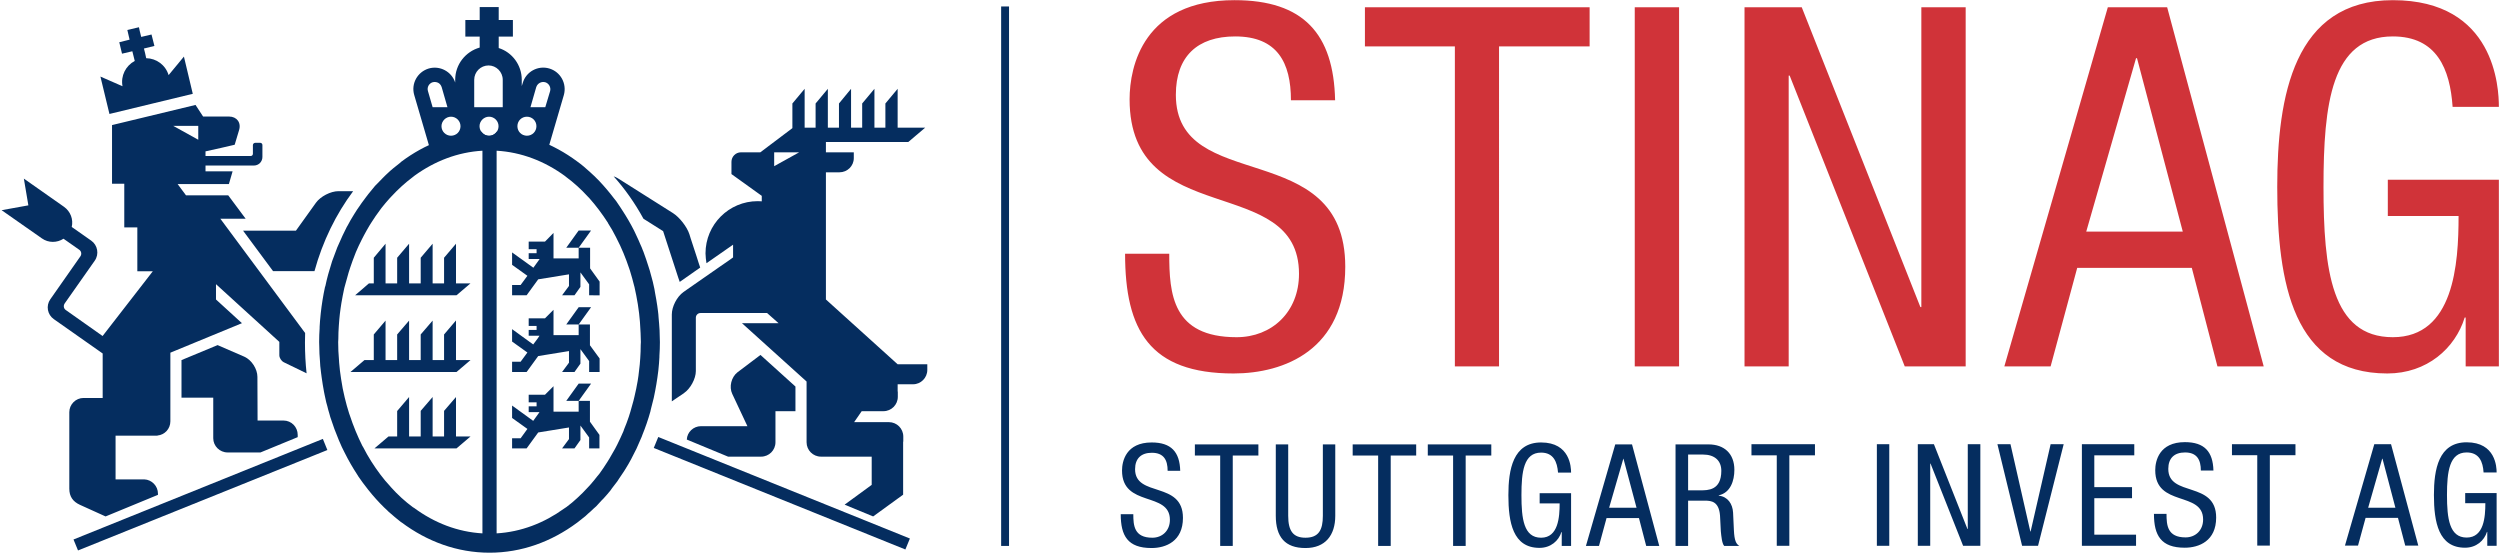 <svg version="1.2" xmlns="http://www.w3.org/2000/svg" viewBox="0 0 1551 343" width="1551" height="343"><defs><clipPath clipPathUnits="userSpaceOnUse" id="cp1"><path d="m2200-1673v4031h-2850v-4031z"/></clipPath></defs><style>.a{fill:#d03339}.b{fill:#052d5f}</style><g clip-path="url(#cp1)"><path fill-rule="evenodd" class="a" d="m800.9 62.2c0-23.4-8.5-39.6-34.6-39.6-23.4 0-36.8 12.4-36.8 36.2 0 62.7 105.1 25.2 105.1 106.7 0 51.5-37.8 66.2-69.3 66.2-52.1 0-67.3-26.9-67.3-74.3h27.4c0 25 1.9 51.8 41.8 51.8 21.8 0 38.7-15.6 38.7-39.3 0-63.1-105.1-26.6-105.1-108.3 0-20.6 8.7-61.5 65.1-61.5 42.8 0 61.5 20.9 62.4 62.1zm129.1 165.1h-27.4v-198.5h-55.8v-24.3h139.4v24.3h-56.2zm111.7-222.8v222.8h-27.5v-222.8zm40.6 0h35.5l73.6 186h0.6v-186h27.5v222.8h-37.8l-71.4-180.4h-0.6v180.4h-27.4zm225.4 0h36.8l59.9 222.8h-28.7l-15.9-61.1h-71.1l-16.5 61.1h-28.7zm-13.4 139.2h59.9l-28.4-107.6h-0.6zm227.3-77.4c-1.6-23.4-9.7-43.7-37.1-43.7-38.1 0-43 41.8-43 93.3 0 51.5 4.9 93.3 43 93.3 38 0 40.8-45.6 40.8-75.2h-43.9v-22.5h68.9v115.8h-20.6v-30.3h-0.6c-5.9 19.1-23.4 34.7-48 34.7-58.4 0-68.3-55.9-68.3-115.8 0-56.2 10.3-115.8 71.7-115.8 63.6 0 65.8 54.6 65.8 66.2z"/><path fill-rule="evenodd" class="b" d="m409.4 212.2c0 2.9-0.1 5.7-0.3 8.6q0 0.4 0 0.8-0.2 3.8-0.6 7.6-0.1 0.5-0.1 0.9-1 8.3-2.7 16.2-0.1 0.5-0.2 0.9-0.8 3.4-1.7 6.7-0.1 0.7-0.3 1.4-2.1 7.5-5 14.6-0.2 0.5-0.4 1.1-1.2 2.9-2.5 5.7-0.4 0.8-0.7 1.6-1.4 2.9-2.9 5.7-0.2 0.4-0.4 0.8-1.7 3.2-3.6 6.2-0.4 0.6-0.8 1.3-1.5 2.3-3.1 4.6-0.6 0.9-1.1 1.7-1.6 2.2-3.3 4.3-0.4 0.6-0.9 1.3-2.1 2.6-4.4 5.1-0.6 0.6-1.2 1.2-1.6 1.8-3.3 3.6-0.9 0.8-1.8 1.6-1.6 1.6-3.3 3-0.8 0.8-1.6 1.5-2.4 2-4.8 3.8-0.2 0.2-0.4 0.3c-15.9 11.8-34.4 18.6-54.3 18.6-20 0-38.7-6.9-54.7-18.9v0.1c-1.4-1.1-2.8-2.3-4.2-3.4q-0.1-0.1-0.2-0.2-1.8-1.5-3.5-3-0.6-0.6-1.1-1.1-1.7-1.5-3.3-3.2-0.4-0.4-0.8-0.8-5.2-5.4-9.8-11.6-0.5-0.6-1-1.3-1.4-1.9-2.7-3.8-0.4-0.7-0.8-1.3-4.2-6.4-7.7-13.4-0.4-0.8-0.8-1.6-1.1-2.1-2-4.3-0.4-0.9-0.8-1.8-3-7.1-5.4-14.6-0.3-1.1-0.6-2.2-0.7-2.2-1.2-4.4-0.4-1.3-0.7-2.5-0.5-2.3-1-4.6-0.2-1-0.4-2-0.8-4.3-1.4-8.6-0.2-1.5-0.4-3-0.3-2.1-0.5-4.3-0.1-1.7-0.2-3.3-0.2-2.2-0.3-4.3-0.1-1.9-0.1-3.8c0-1.1-0.1-2.3-0.1-3.5 0-2.9 0.1-5.7 0.3-8.6q0-0.4 0-0.8 0.2-3.8 0.6-7.5 0.1-0.5 0.1-1 0.9-8.2 2.6-16.1 0.1-0.5 0.3-0.9 0.7-3.4 1.6-6.7 0.2-0.7 0.4-1.4 1-3.5 2.1-7 0.1-0.1 0.1-0.3 1.3-3.7 2.7-7.2 0.2-0.6 0.4-1.1 1.2-2.9 2.5-5.6 0.4-0.9 0.8-1.8 1.3-2.7 2.6-5.3 0.3-0.6 0.7-1.2 1.6-3.1 3.5-6.1 0.4-0.7 0.8-1.3 1.4-2.3 3-4.5 0.6-1 1.3-1.9 1.4-2 2.9-3.9 0.6-0.9 1.3-1.7 2-2.5 4.1-5 0.7-0.6 1.3-1.3 1.6-1.7 3.3-3.4 0.9-1 1.9-1.9 1.4-1.4 2.9-2.7 1-0.9 2-1.7 1.9-1.6 3.9-3.1c0.3-0.3 0.7-0.6 1-0.9 14.6-10.9 31.5-17.5 49.7-18.6 1 1.6 2.7 2.6 4.7 2.6 2.1 0 3.8-1.1 4.8-2.6 18.2 1 35.1 7.5 49.8 18.4 2.8 2 5.4 4.2 8 6.6q0.7 0.6 1.4 1.3 1.6 1.4 3.1 3 0.6 0.6 1.3 1.3 4.9 5.2 9.3 11 0.6 0.8 1.2 1.5 1.3 1.8 2.5 3.7 0.6 0.8 1.1 1.7 4.1 6.2 7.5 12.9 0.5 1 0.9 1.9 1 2 1.9 4.1 0.5 1 0.9 2.1 1 2.1 1.8 4.3 0.1 0.3 0.3 0.7 1.7 4.6 3.2 9.4 0.4 1.1 0.7 2.2 0.6 2.2 1.2 4.4 0.3 1.3 0.7 2.6 0.5 2.2 1 4.5 0.2 1.2 0.4 2.4 0.8 4.1 1.4 8.2 0.2 1.5 0.4 3 0.3 2.2 0.4 4.3 0.2 1.7 0.3 3.4 0.2 2.1 0.3 4.3 0.1 1.9 0.1 3.8c0 1.2 0.1 2.3 0.1 3.5zm-110.1 118.7v-237.4c-15.3 0.9-29.5 6.4-42 15.4q-0.7 0.5-1.4 1.1-6.9 5.2-13 11.8-0.8 0.8-1.5 1.6-2.4 2.7-4.7 5.6-0.6 0.8-1.1 1.5-2.7 3.6-5.1 7.4c-0.4 0.6-0.8 1.3-1.2 1.9q-1.8 3-3.5 6.2-0.7 1.3-1.3 2.5-2 3.9-3.7 7.9-0.3 0.7-0.5 1.3-1.6 4-3 8.2-0.5 1.5-1 3.1-1 3.4-1.9 6.8c-0.3 1-0.5 1.9-0.8 2.9q-1 4.6-1.8 9.3c-0.2 1.1-0.3 2.2-0.5 3.3q-0.5 3.4-0.8 6.9-0.2 1.9-0.3 3.9-0.3 4.1-0.3 8.2c0 0.6-0.1 1.3-0.1 1.9q0 5.6 0.5 11.1 0 0.8 0.1 1.6 0.4 5.1 1.2 10.1 0 0.3 0.1 0.6 0.8 5.5 2.1 10.8 0 0.2 0.1 0.4 1.2 5 2.7 9.7 0.2 0.6 0.4 1.1c2.2 6.7 4.8 13 7.8 19q0.3 0.4 0.5 0.8c3.1 6.1 6.7 11.7 10.6 16.9q2.9 3.9 6.1 7.3 0.2 0.3 0.5 0.6c4.2 4.7 8.8 8.9 13.7 12.5q0.3 0.2 0.7 0.4c12.6 9.3 27 14.9 42.4 15.8zm98.3-118.7q-0.1-5.6-0.5-11.1 0-0.8-0.1-1.6-0.4-5.1-1.2-10.1 0-0.3-0.1-0.7-0.9-5.5-2.1-10.8-0.1-0.1-0.1-0.3-1.2-4.9-2.7-9.7-0.2-0.6-0.4-1.2c-2.2-6.6-4.8-13-7.9-18.9q-0.2-0.4-0.4-0.8-2.2-4.4-4.8-8.4 0-0.1-0.1-0.3c-3.6-5.6-7.5-10.8-11.7-15.5q-0.3-0.3-0.7-0.7c-4.2-4.6-8.8-8.8-13.7-12.4q-0.3-0.3-0.6-0.5c-12.6-9.2-27-14.8-42.4-15.7v237.4c15.2-0.9 29.4-6.4 41.9-15.4q0.7-0.5 1.5-1 3.5-2.6 6.7-5.6 0.1-0.1 0.2-0.2 3.1-2.8 6-6 0.8-0.8 1.6-1.7 2.4-2.7 4.7-5.7 0.5-0.7 1.1-1.3 2.6-3.6 5-7.4 0.7-1 1.3-2.1 1.8-3 3.5-6.1 0.6-1.2 1.3-2.5c1.3-2.7 2.7-5.5 3.9-8.4q0.2-0.6 0.4-1.2 1.6-3.8 2.9-7.7 0.5-1.6 1-3.2 1-3.3 1.9-6.8c0.2-0.9 0.5-1.9 0.7-2.9q1.1-4.6 1.9-9.3c0.2-1.1 0.3-2.2 0.5-3.3q0.4-3.4 0.8-6.9 0.1-1.9 0.3-3.9 0.3-4.1 0.3-8.2c0-0.7 0.1-1.3 0.1-1.9z"/><path fill-rule="evenodd" class="b" d="m349.8 59l-9.1 31.1h-1.9v0.2l-0.1-0.2h-72.6l-9.1-31.1c-2.1-7.1 2-14.4 9-16.5 6.9-2 14.2 1.9 16.4 8.7v-1.7c0-9.5 6.4-17.5 15.2-20v-6.8h-8.9v-10.3h8.9v-8h11.8v8h8.8v10.3h-8.8v7.1c8.3 2.6 14.3 10.5 14.3 19.7v3.9l0.6-1.9c2-7 9.4-11.1 16.5-9 7 2.1 11 9.4 9 16.5zm-17 19.3c0-3.3-2.6-5.9-5.9-5.9-3.3 0-5.9 2.6-5.9 5.9 0 3.3 2.6 5.9 5.9 5.9 3.3 0 5.9-2.6 5.9-5.9zm-20.9-28.8c0-4.9-4-8.9-8.8-8.9-4.9 0-8.9 4-8.9 8.9v17h17.7zm-2.6 28.8c0-3.2-2.6-5.9-5.9-5.9-3.2 0-5.9 2.7-5.9 5.9 0 3.3 2.7 5.9 5.9 5.9 3.3 0 5.9-2.6 5.9-5.9zm-23.6 0c0-3.2-2.6-5.9-5.9-5.9-3.2 0-5.9 2.7-5.9 5.9 0 3.3 2.7 5.9 5.9 5.9 3.3 0 5.9-2.6 5.9-5.9zm-17.3-11.8h9.2l-3.6-12.5c-0.5-1.5-1.5-2.3-2.1-2.6-0.6-0.3-1.9-0.8-3.4-0.4-2.4 0.7-3.7 3.2-3 5.5zm69.8-15.5c-1.5-0.4-2.7 0.1-3.3 0.4-0.6 0.3-1.7 1.1-2.2 2.6l-3.6 12.5h9.2l3-10c0.6-2.3-0.7-4.8-3.1-5.5zm-46.3 124.8l-8.7 7.4h-62.9l8.6-7.4h3v-15.9l7.3-8.7v24.6h7.2v-15.9l7.4-8.7v24.6h7.2v-15.9l7.4-8.7v24.6h7.1v-15.9l7.4-8.7v24.6zm0 47.6l-8.7 7.4h-65.8l8.7-7.4h5.8v-15.9l7.3-8.6v24.5h7.2v-15.9l7.4-8.6v24.5h7.2v-15.9l7.4-8.6v24.5h7.1v-15.9l7.4-8.7v24.6zm0 47.4l-8.7 7.4h-50.9l8.7-7.4h5.4v-15.8l7.4-8.7v24.5h7.2v-15.9l7.4-8.6v24.5h7.1v-15.9l7.4-8.6v24.5zm73.6-87.6v-6.8l-5.4-7.4v9l-3.7 5.2h-7.7l4.3-5.8v-7.2l-19.1 3.1-7.2 9.9h-9v-6.4h5.3l4.2-5.7-9.5-6.8v-7.7l13.2 9.5 3.9-5.4h-6.8v-3.6h4.9v-2.5h-4.9v-4.7h10.1l5.3-5.4v15.8h15.6v-6.6h-7.7l7.7-10.7h7.7l-7.7 10.7h7.1v12.8l5.9 8.2v8.5zm0 47.6v-6.8l-5.4-7.4v9l-3.7 5.2h-7.7l4.3-5.8v-7.2l-19.1 3.1-7.2 9.9h-9v-6.4h5.3l4.2-5.7-9.5-6.8v-7.7l13.1 9.5 2.7-3.6 1.2-1.8h-6.7v-3.6h4.9v-2.5h-4.9v-4.7h10.1l5.3-5.3v15.7h15.6v-6.6h-7.7l7.7-10.7h7.7l-7.7 10.7h7v12.9l6 8.2v8.4zm0 47.4v-6.8l-5.4-7.4v9l-3.7 5.2h-7.7l4.3-5.8v-7.2l-19.1 3.1-7.2 9.9h-9v-6.3h5.3l4.2-5.8-9.5-6.8v-7.7l13.1 9.5 3.9-5.4h-6.7v-3.6h4.9v-2.5h-4.9v-4.7h10.1l5.3-5.3v15.8h15.6v-6.7h-7.7l7.7-10.7h7.7l-7.7 10.7h7v12.9l5.9 8.2v8.4zm196.2 62.7l-156.1-63 2.8-6.8 156.1 63zm-89.9-120.7c9.8 8.9 19.8 17.9 21.7 19.6v15.3h-12.4v19.3c0 4.9-4 8.9-8.9 8.9h-20.5l-25.6-10.6c0.2-4.6 4.1-8.3 8.8-8.3h28.8l-8.5-18.1-0.9-1.9c-2.1-4.4-0.6-10.4 3.2-13.4z"/><path fill-rule="evenodd" class="b" d="m575.3 226v3.5c0 4.9-4 8.9-8.8 8.9h-9.6v4.5h0.1v3.3c0 4.9-4 8.9-8.9 8.9h-13.5l-4.7 6.8h21.6c4.9 0 8.9 4 8.9 8.9v3.2h-0.1v32.9l-18.6 13.5-17.7-7.3 16.8-12.3v-17.5h-31.5c-4.9 0-8.9-4-8.9-8.9v-37.6l-0.1-0.2-40-36.1h22.7l-7.1-6.3h-41.3c-1.6 0-2.9 1.3-2.9 2.9v33.1c0 4.8-3.4 11-7.4 13.7l-0.2 0.2q-0.1 0-0.2 0.1l-7.1 4.8v-53.9c0-4.9 3.2-11.1 7.2-13.9l2.4-1.7 20.4-14.2 5.5-3.8 2.5-1.8v-7.9l-16.5 11.5q-0.5-2.9-0.6-6.1c0-17.9 14.5-32.4 32.4-32.4q1.3 0 2.5 0.1v-3.4l-18.8-13.5v-7.6c0-3.2 2.6-5.9 5.9-5.9h12l19.9-15v-15.3l7.6-9.1v24.1h6.8v-15l7.6-9.1v24.1h6.9v-15l7.5-9.1v24.1h6.9v-15l7.6-9.1v24.1h6.8v-15l7.6-9.1v24.1h17.1l-10.5 8.9h-51.1v6.4h17.3v3.6c0 4.9-4 8.8-8.9 8.8h-8.4v78.9l44.5 40.2zm-79.5-131.5h-15.5v8.6zm-61.4 71.5l-12.7 8.9-0.9-2.6-9.4-28.9-12.2-7.7c-5.3-9.7-11.5-18.5-18.5-26.3q1.3 0.4 2.6 1.2l34.2 21.6c4.1 2.6 8.7 8.5 10.2 13.1l0.8 2.6 3.6 11 1.4 4.4zm-314.8-107.8l-51.7 12.5-5.6-23.2 13.7 6c-1.2-6.5 2-12.7 7.6-15.7-0.5-2-1-4.1-1.5-6-3 0.7-5.5 1.3-6.4 1.5-0.4-1.7-1.3-5.4-1.7-7.1 0.9-0.2 3.4-0.9 6.4-1.6-0.7-3.1-1.3-5.4-1.4-6 1.5-0.4 5.6-1.3 7.2-1.7 0.1 0.6 0.6 2.9 1.4 6 3-0.7 5.6-1.3 6.4-1.5 0.5 1.7 1.3 5.4 1.8 7.1-0.9 0.2-3.5 0.8-6.5 1.6 0.5 1.9 1 4 1.4 6 6.3 0.1 12 4.2 13.9 10.5l9.5-11.5zm-7 188.5v-23.3l22.4-9.3 16.6 7.2c4.5 2 8.1 7.6 8.1 12.5l0.1 27.1h16.1c4.9 0 8.8 4 8.8 8.9v1.4l-23.1 9.5h-20.4c-4.9 0-8.9-4-8.9-8.8v-25.2zm82.5-78.5h-25.7l-18.6-25.1h32.8l12.4-17.3c2.8-3.9 9.1-7.2 14-7.2h9.1c-10.6 14.2-18.9 31-24 49.6zm-146.7 173.3l-2.8-6.8 154.7-62.4 2.8 6.9z"/><path fill-rule="evenodd" class="b" d="m190.2 231.6l-13.2-6.4-1-0.5c-1.5-0.8-2.7-2.7-2.7-4.3v-8.3l-39.3-35.8v9.5l16.1 14.7-44.4 18.3v42.6c0 4.6-3.5 8.4-8 8.8l-0.1 0.1h-25.9v27.1h17.8c4.7 0.2 8.5 4.1 8.5 8.9v0.7l-32.5 13.4-15.9-7.2c-4.4-2-6.6-5.2-6.6-10v-47.5c0-4.8 4-8.8 8.8-8.8h11.9v-27.6l-30.3-21.3c-4-2.8-5-8.3-2.2-12.3l18.7-26.7c0.9-1.3 0.6-3.2-0.8-4.1l-9.7-6.8c-4 2.6-9.3 2.7-13.4-0.2l-25-17.5 16.6-3-2.8-16.6 24.9 17.5c4.1 2.9 5.9 7.9 4.8 12.5l12.1 8.5c4 2.8 5 8.4 2.2 12.4l-18.7 26.6c-0.9 1.4-0.6 3.2 0.8 4.1l22.8 16.1v-0.1l31.1-40.1h-9.6v-27.2h-8.1v-27.1h-7.6v-36.4l51.8-12.5 4.7 7.2h16.1c4.8 0 7.7 3.8 6.2 8.5l-2.7 9-8.6 2-9.5 2.1v2.9h28c0.8 0 1.4-0.6 1.4-1.4v-5.4c0-0.8 0.7-1.4 1.5-1.4h3c0.8 0 1.4 0.6 1.4 1.4v7.4c0 2.9-2.3 5.3-5.3 5.3h-30v3.6h16.8l-2.3 7.9h-31.8l5.2 7h26.2l10.8 14.5h-15.7l52.6 70.9q-0.1 3-0.1 6 0 9.7 1 19zm-82.7-153.5l15.5 8.6v-8.6zm616.9 214c0-6.7-2.4-11.2-9.8-11.2-6.6 0-10.4 3.5-10.4 10.2 0 17.7 29.7 7.1 29.7 30.2 0 14.5-10.6 18.7-19.5 18.7-14.8 0-19.1-7.6-19.1-21h7.8c0 7 0.5 14.6 11.8 14.6 6.2 0 10.9-4.4 10.9-11.1 0-17.8-29.7-7.5-29.7-30.6 0-5.8 2.5-17.4 18.4-17.4 12.1 0 17.4 5.9 17.7 17.6zm40.4 46.6h-7.8v-56.1h-15.7v-6.9h39.4v6.9h-15.9zm26.7-63h7.7v44.3c0 9.3 3 13.6 10.7 13.6 8.2 0 10.8-4.8 10.8-13.6v-44.3h7.7v44.3c0 12.1-6.2 20-18.5 20-12.7 0-18.4-6.9-18.4-20zm71.3 63h-7.8v-56.1h-15.8v-6.9h39.4v6.9h-15.8zm46.5 0h-7.8v-56.1h-15.7v-6.9h39.4v6.9h-15.9zm57.3-45.5c-0.5-6.6-2.8-12.4-10.5-12.4-10.8 0-12.2 11.9-12.2 26.4 0 14.6 1.4 26.4 12.2 26.4 10.7 0 11.5-12.9 11.5-21.3h-12.4v-6.3h19.5v32.7h-5.8v-8.6h-0.2c-1.7 5.4-6.6 9.8-13.6 9.8-16.5 0-19.3-15.8-19.3-32.7 0-15.9 2.9-32.7 20.3-32.7 18 0 18.6 15.4 18.6 18.7zm35.5-17.5h10.4l16.9 63h-8.1l-4.5-17.3h-20.1l-4.7 17.3h-8.1zm-3.8 39.3h17l-8.1-30.4h-0.1zm41.2-39.3h20.4c9.9 0 16.1 5.8 16.1 15.8 0 6.7-2.4 14.2-9.7 15.8v0.2c5.6 0.6 8.6 5.1 8.9 10.5l0.5 10.8c0.3 6.9 1.5 8.7 3.4 9.9h-9.4c-1.4-1.5-1.8-6.1-2.1-9.1l-0.5-9.8c-0.7-8.7-5.4-9.2-9.4-9.2h-10.4v28.1h-7.8zm7.8 28.5h7.6c4.6 0 13 0.1 13-12.1 0-6.3-4.1-10.1-11.4-10.1h-9.2zm62.8 34.4h-7.8v-56.1h-15.7v-6.9h39.4v6.9h-15.9zm62-63v63h-7.7v-63zm17.7 0h10l20.8 52.6h0.2v-52.6h7.8v63h-10.7l-20.2-51h-0.2v51h-7.7zm49.4 0h8.1l12.3 54.1h0.2l12.4-54.1h8.1l-15.9 63h-9.9zm52.4 0h32.5v6.9h-24.8v19.7h23.4v6.9h-23.4v22.6h25.9v6.9h-33.6zm73.8 16.3c0-6.6-2.4-11.2-9.8-11.2-6.6 0-10.4 3.5-10.4 10.2 0 17.7 29.7 7.2 29.7 30.2 0 14.5-10.6 18.7-19.5 18.7-14.7 0-19.1-7.6-19.1-21h7.8c0 7 0.5 14.6 11.8 14.6 6.2 0 10.9-4.4 10.9-11.1 0-17.8-29.7-7.5-29.7-30.6 0-5.8 2.5-17.4 18.4-17.4 12.1 0 17.4 5.9 17.7 17.6zm42.8 46.6h-7.8v-56.1h-15.7v-6.8h39.4v6.8h-15.9zm64.8-62.9h10.4l16.9 62.9h-8.1l-4.5-17.2h-20.1l-4.7 17.2h-8.1zm-3.8 39.4h16.9l-8-30.4h-0.2zm71.6-21.9c-0.4-6.6-2.7-12.4-10.5-12.4-10.7 0-12.2 11.9-12.2 26.4 0 14.6 1.5 26.4 12.2 26.4 10.8 0 11.6-12.9 11.6-21.3h-12.5v-6.3h19.5v32.7h-5.8v-8.6h-0.2c-1.7 5.4-6.6 9.8-13.6 9.8-16.4 0-19.3-15.8-19.3-32.7 0-15.9 2.9-32.7 20.3-32.7 18 0 18.6 15.4 18.6 18.7zm-914.8-289.1v334.7h-4.9v-334.7z"/></g></svg>